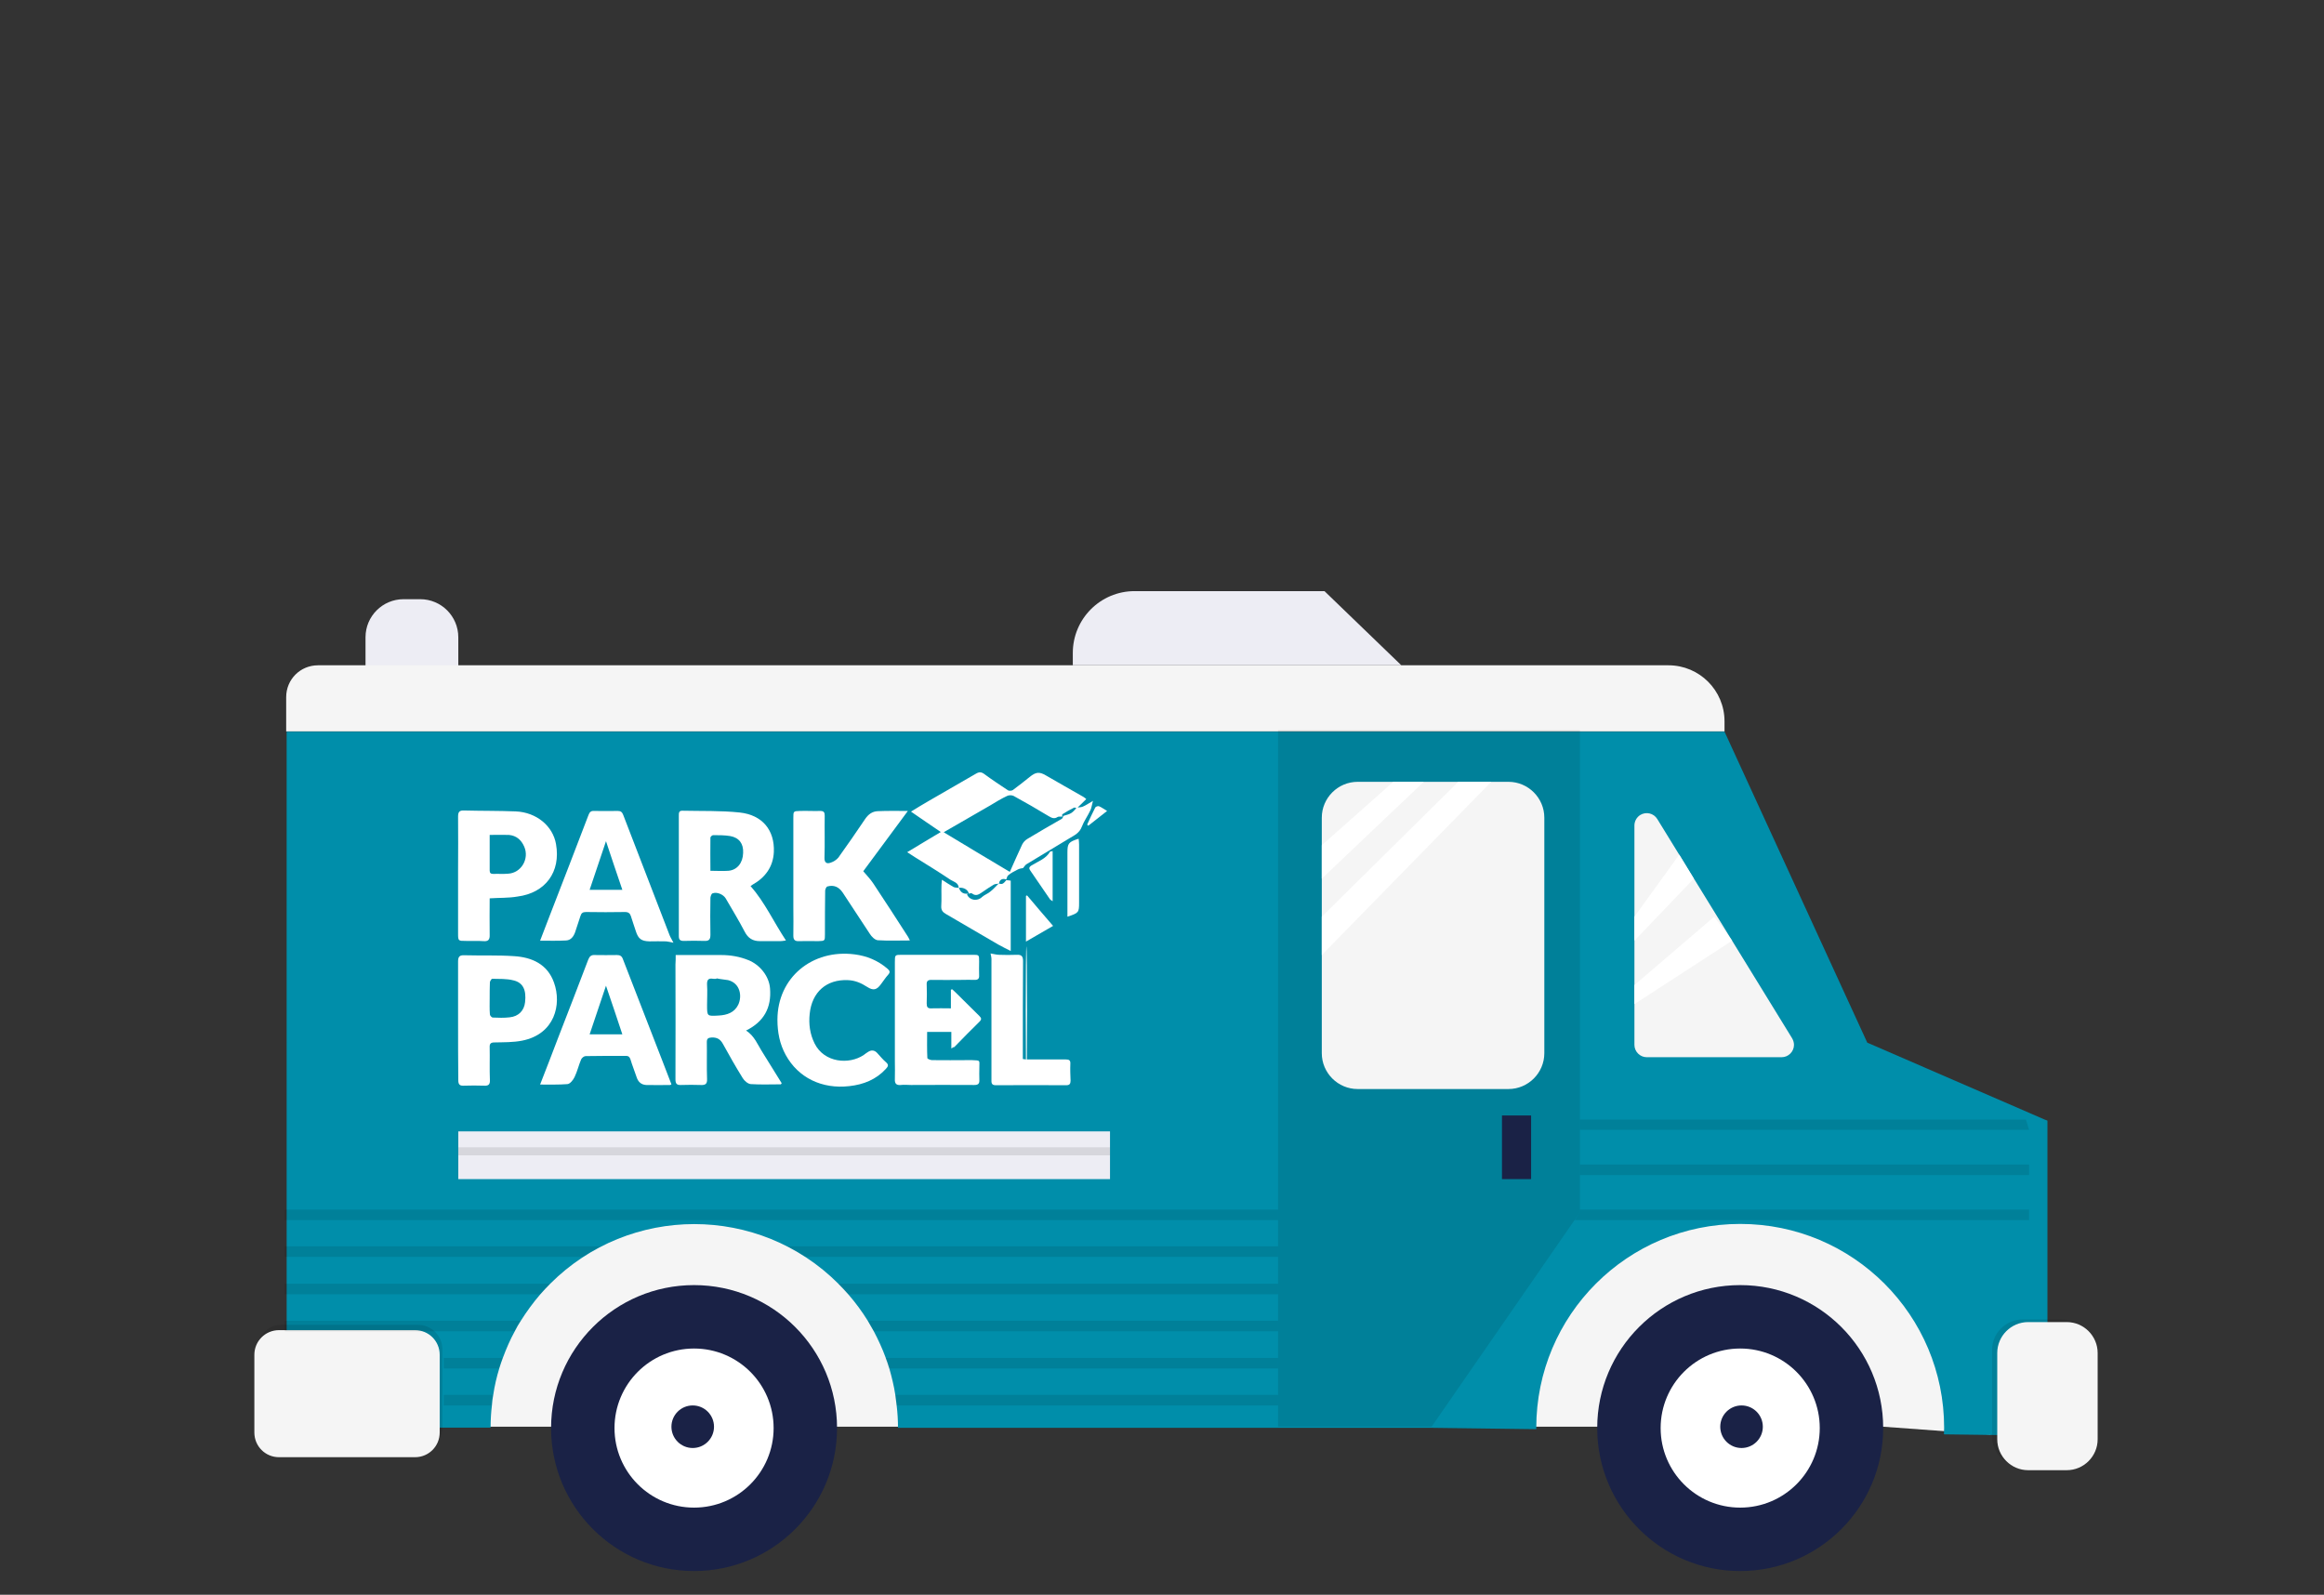 <?xml version="1.0" encoding="utf-8"?>
<!-- Generator: Adobe Illustrator 24.1.0, SVG Export Plug-In . SVG Version: 6.00 Build 0)  -->
<svg version="1.1" id="e2331fcb-09a1-43a6-a836-11e9ed08f05e"
	 xmlns="http://www.w3.org/2000/svg" xmlns:xlink="http://www.w3.org/1999/xlink" x="0px" y="0px" viewBox="0 0 1037 711.7"
	 style="enable-background:new 0 0 1037 711.7;" xml:space="preserve">
<rect x="0" y="0" width="1037" height="711.7" fill="#333333" stroke="none"/>
<style type="text/css">
	.st0{fill:#F5F5F5;}
	.st1{fill:#EDEDF4;}
	.st2{fill:#008EAA;}
	.st3{opacity:0.1;enable-background:new    ;}
	.st4{fill:#1A2246;}
	.st5{fill:#FFFFFF;}
</style>
<polygon class="st0" points="888.2,640.2 840.4,636.7 211,636.7 211,544.5 888.2,544.5 "/>
<path class="st1" d="M204.5,308.7h-41.4v-24.3c0-9.4,7.6-17,17-17l0,0h7.4c9.4,0,17,7.6,17,17l0,0V308.7z"/>
<path class="st2" d="M913.6,500.1v140.6l-46.2-0.6c0-1,0.1-2,0.1-2.9c0-50.3-40.7-91-91-91s-91,40.7-91,91l0,0c0,0.2,0,0.4,0,0.6
	l-46.1-0.6H400.7c0-3.3-0.2-6.7-0.6-10c-0.2-1.6-0.4-3.2-0.6-4.7c-0.6-4-1.6-8-2.7-11.9c-0.5-1.6-1-3.2-1.6-4.7
	c-1.5-4.1-3.3-8-5.3-11.8c-0.9-1.6-1.8-3.2-2.7-4.7c-2.6-4.2-5.5-8.1-8.7-11.8c-1.4-1.6-2.9-3.2-4.4-4.7
	c-35.5-35.5-93.1-35.5-128.6,0c-1.5,1.5-3,3.1-4.4,4.7c-3.2,3.7-6.1,7.7-8.7,11.8c-1,1.5-1.9,3.1-2.7,4.7c-2.1,3.8-3.8,7.8-5.3,11.8
	c-0.6,1.6-1.1,3.1-1.6,4.7c-1.2,3.9-2.1,7.8-2.7,11.8c-0.3,1.6-0.5,3.1-0.6,4.7c-0.4,3.3-0.6,6.7-0.6,10h-91V326.5h641.6l63.7,138.8
	l79.1,34.3L913.6,500.1z"/>
<path class="st0" d="M141.9,296.9h602.6c13.8,0,25,11.2,25,25v4.5l0,0H127.7l0,0v-15.3C127.7,303.2,134,296.9,141.9,296.9
	L141.9,296.9z"/>
<path class="st1" d="M625.3,296.9H478.7v-5.5c0-15.2,12.3-27.6,27.6-27.6H591L625.3,296.9z"/>
<path class="st3" d="M125.7,591.2h60.7c6.1,0,11,4.9,11,11v34.7c0,6.1-4.9,11-11,11h-60.7c-6.1,0-11-4.9-11-11v-34.7
	C114.7,596.1,119.6,591.2,125.7,591.2z"/>
<polygon class="st3" points="638.8,636.7 570.3,636.7 570.3,325.9 705,325.9 705,541 "/>
<path class="st0" d="M124.5,593.6h60.7c6.1,0,11,4.9,11,11v34.7c0,6.1-4.9,11-11,11h-60.7c-6.1,0-11-4.9-11-11v-34.7
	C113.5,598.5,118.4,593.6,124.5,593.6z"/>
<path class="st3" d="M902.7,588.8h17.2c7.6,0,13.8,6.2,13.8,13.8V641c0,7.6-6.2,13.8-13.8,13.8h-17.2c-7.6,0-13.8-6.2-13.8-13.8
	v-38.5C888.8,595,895,588.8,902.7,588.8z"/>
<path class="st0" d="M905,590h17.2c7.6,0,13.8,6.2,13.8,13.8v38.5c0,7.6-6.2,13.8-13.8,13.8H905c-7.6,0-13.8-6.2-13.8-13.8v-38.5
	C891.2,596.2,897.4,590,905,590z"/>
<path class="st0" d="M605.8,348.9h67.3c8.8,0,16,7.2,16,16V470c0,8.8-7.2,16-16,16h-67.3c-8.8,0-16-7.2-16-16V364.9
	C589.8,356.1,597,348.9,605.8,348.9z"/>
<rect x="670.2" y="497.8" class="st4" width="13" height="28.4"/>
<path class="st0" d="M729.3,368.4v97.9c0,3,2.5,5.5,5.5,5.5l0,0H795c3,0,5.5-2.5,5.5-5.5c0-1-0.3-2-0.8-2.9l-60.2-97.9
	c-1.6-2.6-5-3.4-7.6-1.8C730.3,364.7,729.3,366.5,729.3,368.4z"/>
<polygon class="st5" points="621.7,348.9 589.8,377.2 589.8,392.1 635.3,348.9 "/>
<polygon class="st5" points="589.8,409.1 589.8,426.2 665.4,348.9 650.7,348.9 "/>
<polygon class="st5" points="749.3,381.4 729.3,409.1 729.3,419.8 755.8,392.1 "/>
<polygon class="st5" points="764.9,409.1 729.3,439.6 729.3,448.1 772.9,419.8 "/>
<circle class="st4" cx="309.7" cy="637.3" r="63.8"/>
<circle class="st5" cx="309.7" cy="637.3" r="35.5"/>
<circle class="st4" cx="309.1" cy="636.7" r="9.5"/>
<circle class="st4" cx="776.5" cy="637.3" r="63.8"/>
<circle class="st5" cx="776.5" cy="637.3" r="35.5"/>
<circle class="st4" cx="777.1" cy="636.7" r="9.5"/>
<rect x="127.1" y="539.8" class="st3" width="443.2" height="4.7"/>
<polyline class="st3" points="905.4,544.5 702.7,544.5 705,541 705,539.8 905.4,539.8 "/>
<polyline class="st3" points="905.4,524.4 705,524.4 705,519.7 905.4,519.7 "/>
<polyline class="st3" points="905.4,504.2 705,504.2 705,499.6 904,499.6 "/>
<path class="st3" d="M268.1,556.2c-2.8,1.4-5.5,3-8.1,4.7H127.1v-4.7H268.1z"/>
<path class="st3" d="M570.3,556.2v4.7H359.4c-2.6-1.7-5.3-3.3-8.1-4.7H570.3z"/>
<path class="st3" d="M245.4,572.9c-1.5,1.5-3,3.1-4.4,4.7H127.1v-4.7H245.4z"/>
<path class="st3" d="M570.3,572.9v4.7H378.4c-1.4-1.6-2.9-3.2-4.4-4.7H570.3z"/>
<path class="st3" d="M232.3,589.4c-1,1.5-1.9,3.1-2.7,4.7H127.1v-4.7H232.3z"/>
<path class="st3" d="M570.3,589.4v4.7H389.9c-0.9-1.6-1.8-3.2-2.7-4.7H570.3z"/>
<path class="st3" d="M224.2,606c-0.6,1.6-1.1,3.1-1.6,4.7H198V606H224.2z"/>
<path class="st3" d="M570.3,606v4.7H396.7c-0.5-1.6-1-3.2-1.6-4.7H570.3z"/>
<path class="st3" d="M219.9,622.5c-0.3,1.6-0.5,3.1-0.6,4.7H198v-4.7H219.9z"/>
<path class="st3" d="M570.3,622.5v4.7H400.1c-0.2-1.6-0.4-3.2-0.6-4.7H570.3z"/>
<path class="st2" d="M212.2,405.1c0,0,11.8,24.8,43.1,0"/>
<path class="st2" d="M297.3,405.1c0,0,11.8,24.8,43.1,0"/>
<path class="st2" d="M339.8,405.1c0,0,11.8,24.8,43.1,0"/>
<path class="st2" d="M382.4,405.1c0,0,11.8,24.8,43.1,0"/>
<path class="st2" d="M424.9,405.1c0,0,11.8,24.8,43.1,0"/>
<path class="st2" d="M467.5,405.1c0,0,11.8,24.8,43.1,0"/>
<path class="st2" d="M510,405.1c0,0,11.8,17.7,20.1,1.2"/>
<path class="st2" d="M169.6,405.1c0,0,11.8,24.8,43.1,0"/>
<rect x="204.5" y="504.9" class="st1" width="290.8" height="21.3"/>
<rect x="204.5" y="512" class="st3" width="290.8" height="3.6"/>
<g>
	<path class="st5" d="M427.8,396.2c-0.1-2.3-2.3-2.7-3.7-3.6c-5.2-3.5-10.6-6.8-15.9-10.1c-1-0.6-1.9-1.2-3.4-2.2
		c5.2-3.1,9.9-6,15-9c-4.4-3-8.7-5.9-13.3-9.1c2.8-1.7,5.3-3.3,7.8-4.7c7.1-4.1,14.2-8.2,21.3-12.3c1.4-0.8,2.4-0.7,3.7,0.3
		c3.4,2.5,7,4.9,10.5,7.2c0.5,0.3,1.6,0.2,2.1-0.1c2.6-1.9,5.1-3.9,7.6-5.9c2.7-2.2,4.3-2.4,7.3-0.6c5.5,3.2,11,6.3,16.6,9.5
		c0.5,0.3,1,0.7,1.3,1c-1.5,1.5-2.8,2.8-4.2,4.1c-0.4-0.1-0.9-0.4-1.2-0.3c-1.8,0.9-3.6,1.9-5.3,3c-0.1,0.1,0,0.7,0,1
		c-0.7,0.1-1.6-0.1-2.1,0.2c-1.5,1-2.6,0.4-4-0.4c-5.1-3.1-10.3-6.1-15.6-9c-0.8-0.4-2.1-0.4-2.9,0c-2.6,1.2-5,2.7-7.5,4.2
		c-6.8,3.9-13.7,7.9-20.8,12c9.9,6,19.6,11.8,29.5,17.7c1.9-4.2,3.6-8.2,5.5-12.2c0.5-1,1.3-1.9,2.3-2.5c5.1-3.1,10.2-6,15.4-9
		c0.4-0.2,0.5-0.9,0.7-1.3c1.2-0.4,2.4-0.6,3.4-1.2s1.8-1.6,2.6-2.5c0.9-0.1,1.8-0.1,2.6-0.4c1.4-0.6,2.6-1.4,4.6-2.6
		c-0.5,1.8-0.6,3-1.1,4.1c-1.2,2.6-2.9,4.9-3.9,7.5c-1,2.7-3.3,3.8-5.5,5.1c-6.4,3.9-12.8,7.7-19.2,11.6c-0.5,0.3-0.9,1-1.5,1.7
		c-0.6,0.1-1.6,0.2-2.5,0.7c-1.4,0.7-2.9,1.5-4.1,2.5c-0.5,0.4-0.6,1.2-0.9,1.9c-1.6-0.7-3.1,0.1-3.2,1.8c-0.8,0.2-1.7,0.1-2.4,0.5
		c-1.7,1-3.3,2.1-4.9,3.2c-1.5,1-2.9,2.2-4.8,0.7c-0.3-0.2-1,0-1.4,0.1C432,397.1,430,395.9,427.8,396.2z"/>
	<path class="st5" d="M334.9,395.4c6.4,7.3,10.3,16,15.8,24.3c-1.2,0.2-1.9,0.3-2.6,0.3c-3,0-6,0-9,0c-3.2,0-5.3-1.3-6.8-4.2
		c-2.6-5-5.6-9.9-8.5-14.9c-1.1-1.8-4-3-5.9-2.2c-0.5,0.2-0.8,1.3-0.9,1.9c-0.1,5.5-0.1,11,0,16.5c0,2-0.5,2.9-2.7,2.8
		c-3.1-0.1-6.2-0.1-9.2,0c-1.6,0-2.2-0.5-2.2-2.2c0-17.9,0-35.8,0-53.7c0-1.2,0-2.3,1.7-2.2c8.5,0.2,17-0.1,25.5,0.8
		c10.1,1.1,15.6,7.9,15.2,17.6c-0.3,6.6-3.8,11.4-9.5,14.6C335.5,395.1,335.2,395.2,334.9,395.4
		C334.8,395.5,334.8,395.6,334.9,395.4z M317,388.6c3,0,5.5,0.2,8,0c3.9-0.3,6.5-3.5,6.6-8c0.2-4.1-1.8-6.8-5.8-7.5
		c-2.5-0.4-5.1-0.4-7.6-0.4c-0.4,0-1.2,0.7-1.2,1.1C316.9,378.6,317,383.5,317,388.6z"/>
	<path class="st5" d="M301.5,426.2c6.8,0,13.6,0,20.3,0c4.2,0,8.3,0.7,12.2,2.3c5,2,9.2,7.1,9.6,12.6c0.7,8.7-2.8,14.9-10.7,18.8
		c3.8,2.4,5.2,6.4,7.4,9.8c2.9,4.6,5.7,9.2,8.5,13.7c-0.2,0.3-0.3,0.5-0.4,0.5c-4.5,0-8.9,0.2-13.4-0.1c-1.3-0.1-2.9-1.5-3.6-2.7
		c-3.1-5-6-10.1-8.8-15.2c-1.2-2.2-2.7-3-5.1-2.9c-1.5,0.1-2.1,0.5-2.1,2c0.1,5.5-0.1,11,0.1,16.5c0.1,2.2-0.7,2.8-2.8,2.7
		c-2.9-0.1-5.9-0.1-8.8,0c-1.9,0.1-2.5-0.6-2.5-2.5c0.1-17.1,0-34.2,0-51.3C301.5,429.1,301.5,427.8,301.5,426.2z M319.7,436.6
		c0,0.1,0,0.1,0,0.2c-0.5,0-1,0.1-1.5,0c-2.2-0.4-2.8,0.6-2.7,2.7c0.2,3,0,6,0,9c0,5.1,0,5,5.2,4.7c3.7-0.2,7-1.3,8.7-4.8
		c1.8-3.7,1-9.6-4.5-11C323.2,437.1,321.4,437,319.7,436.6z"/>
	<path class="st5" d="M405.1,361.9c-7,9.4-13.5,18.3-19.9,26.9c1.4,1.7,3.2,3.5,4.5,5.5c5.2,7.9,10.4,15.8,15.5,23.8
		c0.3,0.5,0.5,1,0.8,1.6c-4.9,0-9.6,0.2-14.3-0.1c-1.3-0.1-2.8-1.6-3.6-2.9c-4.1-6.1-8-12.3-12.1-18.4c-1.7-2.5-3.9-3.5-6.8-2.7
		c-0.5,0.1-1,1.3-1,1.9c-0.1,6.5-0.1,12.9-0.1,19.4c0,3,0,3-3,3.1c-2.9,0-5.7-0.1-8.6,0c-1.8,0.1-2.5-0.6-2.5-2.4
		c0.1-4.3,0-8.5,0-12.8c0-13.3,0-26.6,0-39.8c0-3,0-3,3-3.1s6,0.1,9,0c1.6,0,2,0.6,2,2.1c-0.1,6.2,0.1,12.5-0.1,18.7
		c-0.1,2.3,1,2.9,2.7,2.3c1.3-0.4,2.7-1.3,3.5-2.3c4.1-5.7,8.1-11.5,12-17.3c1.4-2,3.1-3.3,5.6-3.4
		C396.1,361.8,400.3,361.9,405.1,361.9z"/>
	<path class="st5" d="M424.5,467.9c0-2.7,0-5,0-7.4c-3.6,0-7.1,0-10.8,0c0,3.9-0.1,7.8,0.1,11.7c0,0.3,1.3,0.9,2.1,0.9
		c5.4,0.1,10.9,0,16.3,0c0.5,0,1,0,1.5,0c3.9,0.2,3.3-0.1,3.3,3.3c0,1.8-0.1,3.7,0,5.5s-0.6,2.3-2.3,2.3c-9.4-0.1-18.8,0-28.2,0
		c-1.5,0-3.1-0.2-4.6,0c-2.1,0.2-2.7-0.8-2.6-2.7c0.1-2.6,0-5.3,0-7.9c0-14.7,0-29.5,0-44.2c0-3.3,0-3.3,3.2-3.3c10.5,0,21,0,31.5,0
		c2.9,0,2.9,0,2.9,3c0,2.1-0.1,4.1,0,6.2c0.1,1.4-0.5,2-1.9,2c-2-0.1-4,0-5.9,0c-4.5,0-9,0.1-13.6,0c-1.5,0-2.1,0.6-2,2.1
		c0.1,2.8,0.1,5.6,0,8.4c0,1.6,0.4,2.3,2.1,2.2c2.8-0.1,5.6,0,8.7,0c0-2.8,0-5.6,0-8.3c0.2-0.1,0.4-0.2,0.6-0.2
		c0.5,0.5,1,0.9,1.5,1.4c3.5,3.5,7.1,7,10.6,10.5c0.9,0.9,1.1,1.5,0.1,2.5c-3.8,3.7-7.6,7.6-11.3,11.4
		C425.6,467.2,425.3,467.4,424.5,467.9z"/>
	<path class="st5" d="M241,419.8c1.5-3.9,2.9-7.5,4.3-11.2c5.8-15,11.6-29.9,17.3-44.9c0.5-1.3,1.1-1.9,2.5-1.8c3.5,0.1,7,0,10.6,0
		c1.3,0,1.9,0.5,2.4,1.8c6.9,17.9,13.8,35.8,20.7,53.7c0.5,1.2,1.2,2.2,1.7,3.3c-1.1-0.2-2.1-0.5-3.2-0.6c-2.5-0.1-5,0-7.5,0
		c-3.6-0.1-5-1.1-6.1-4.6c-0.7-2.2-1.5-4.4-2.2-6.7c-0.4-1.2-1.1-1.8-2.6-1.8c-5.8,0.1-11.6,0.1-17.4,0c-1.5,0-2.1,0.5-2.5,1.8
		c-0.8,2.4-1.6,4.9-2.4,7.3c-0.7,1.9-1.9,3.5-4,3.6C249,419.9,245.2,419.8,241,419.8z M277.7,397.1c-2.5-7.3-4.8-14.2-7.3-21.7
		c-2.5,7.5-4.9,14.5-7.3,21.7C268.1,397.1,272.7,397.1,277.7,397.1z"/>
	<path class="st5" d="M241,484c2.8-7.2,5.5-14.1,8.1-21c4.5-11.6,9-23.2,13.4-34.8c0.6-1.5,1.4-2.1,2.9-2c3.3,0.1,6.6,0,9.9,0
		c1.3,0,2.1,0.4,2.6,1.7c4.5,11.6,9,23.2,13.5,34.8c2.7,7,5.5,14.1,8.2,21.2c-0.1,0.1-0.4,0.3-0.6,0.3c-3.5,0-7,0.1-10.6,0
		c-2.2-0.1-3.6-1.3-4.3-3.4c-0.9-2.7-2-5.4-2.8-8.1c-0.4-1.1-0.9-1.5-2-1.5c-6,0-12,0-18,0.1c-0.7,0-1.7,0.8-2,1.5
		c-1.1,2.6-1.7,5.3-2.9,7.8c-0.6,1.3-2,3.1-3.2,3.2C249.4,484.1,245.4,484,241,484z M270.4,439.9c-2.5,7.5-4.9,14.5-7.3,21.7
		c5,0,9.6,0,14.6,0C275.3,454.4,273,447.4,270.4,439.9z"/>
	<path class="st5" d="M218.5,400.9c0,5.5-0.1,10.8,0,16.2c0.1,2.2-0.6,3.1-2.8,2.9c-2.6-0.2-5.3,0-7.9-0.1c-3.3,0-3.4,0-3.4-3.3
		c0-9.4,0-18.8,0-28.2c0-8,0.1-16,0-24c0-2.2,0.7-2.8,2.8-2.7c7.6,0.2,15.3,0.1,22.9,0.4c9.3,0.4,16.6,6.5,18,14.6
		c2.2,12.4-4.7,21.8-17.2,23.4C226.9,400.8,222.9,400.6,218.5,400.9z M218.5,372.6c0,5.5,0,10.7,0,15.9c0,1.1,0.5,1.5,1.6,1.5
		c2.2-0.1,4.4,0.1,6.6-0.1c5.9-0.3,9.6-6.7,7.2-12.1c-1.3-3-3.5-4.9-6.8-5.2C224.4,372.5,221.6,372.6,218.5,372.6z"/>
	<path class="st5" d="M204.4,455.5c0-8.8,0-17.6,0-26.4c0-2.1,0.6-2.9,2.8-2.8c7.4,0.2,14.8-0.1,22.2,0.4c8,0.5,14.9,3.6,17.8,11.8
		c3.5,9.7,0.4,23-14.2,25.9c-4,0.8-8.2,0.7-12.3,0.8c-1.7,0-2.3,0.5-2.2,2.3c0.1,4.8-0.1,9.7,0.1,14.5c0.1,2-0.7,2.6-2.5,2.5
		c-3.1-0.1-6.2-0.1-9.2,0c-1.8,0.1-2.4-0.6-2.4-2.4C204.4,473.1,204.4,464.2,204.4,455.5z M218.5,445.5L218.5,445.5
		c0,2.4-0.1,4.8,0.1,7.2c0,0.5,0.8,1.4,1.3,1.4c2.5,0.1,5,0.2,7.5-0.1c4-0.4,6.5-3,6.9-6.8c0.6-5.4-0.9-8.7-5.2-9.7
		c-3.1-0.8-6.4-0.6-9.5-0.7c-0.3,0-0.9,1-1,1.5C218.5,440.9,218.5,443.1,218.5,445.5z"/>
	<path class="st5" d="M346.9,455.1c0-18.9,15.6-31.6,34.4-29.2c5.5,0.7,10.4,2.7,14.7,6.4c1.1,0.9,1.3,1.6,0.3,2.7
		c-1.2,1.3-2.1,2.8-3.2,4.2c-1.9,2.6-3.4,3-6.2,1.2c-2.6-1.7-5.4-2.9-8.6-3c-9.5-0.4-16,5.3-17,15c-0.5,4.6,0.1,9.1,2.2,13.3
		c4.3,8.6,15.4,9.5,21.9,5.1c0.7-0.5,1.3-1,2-1.4c1.4-0.9,2.8-0.8,4,0.5c1.3,1.4,2.5,2.9,3.9,4.1s1,1.9,0,3c-4.4,4.8-10,7-16.3,7.7
		c-12.2,1.4-22.8-3.7-28.4-13.9C347.9,465.9,346.9,460.6,346.9,455.1z"/>
	<path class="st5" d="M442,425.5c1.4,0.2,2.6,0.6,3.9,0.6c2.6,0.1,5.1,0.1,7.7,0c2.1-0.1,2.9,0.5,2.9,2.8
		c-0.1,13.7-0.1,27.4-0.1,41.2c0,0.8,0,1.6,0,2.5c0.7,0.1,1.3,0.2,1.8,0.2c5.8,0,11.6,0,17.4,0c1.5,0,2.1,0.4,2,2
		c-0.1,2.5,0,5,0.1,7.5c0,1.4-0.5,2-1.9,2c-10.5,0-21-0.1-31.5,0c-2.1,0-1.9-1.3-1.9-2.7c0-12,0-24.1,0-36.1c0-5.6,0-11.2,0-16.7
		C442.5,427.6,442.2,426.4,442,425.5z"/>
	<path class="st5" d="M449,392.8c0.6,0,1.2,0.1,2,0.2c0,10.3,0,20.7,0,31.4c-2-1-3.8-1.9-5.6-2.9c-7.8-4.5-15.5-9.1-23.3-13.6
		c-1.4-0.8-2.2-1.7-2.1-3.5c0.2-3.1,0-6.3,0.1-9.4c0-0.6,0.1-1.2,0.2-2.4c1.9,1.2,3.5,2.3,5.1,3.2c0.7,0.4,1.7,0.3,2.5,0.4
		c0.6,1.9,1.9,2.9,4,2.6c-0.1,0.2-0.4,0.4-0.4,0.4c1.2,2.7,4.7,3.1,6.7,1.1c1.1-1,2.7-1.5,3.8-2.5c1.3-1,2.4-2.3,3.6-3.5
		c0.6,0.1,1.3,0.3,1.7,0.1C448,394.1,448.5,393.4,449,392.8z"/>
	<path class="st5" d="M476.3,409.1c0-1.1,0-2,0-2.8c0-8.6,0-17.3,0-25.9c0-4,0.5-4.7,5-6.1c0.1,0.9,0.2,1.7,0.2,2.6
		c0,8.6,0,17.3,0,25.9C481.5,407.2,481.4,407.4,476.3,409.1z"/>
	<path class="st5" d="M469.9,413.2c-4.1,2.4-8,4.6-12.1,7c0-7,0-13.7,0-20.4c0.2-0.1,0.4-0.2,0.5-0.2
		C462.1,404.1,465.9,408.6,469.9,413.2z"/>
	<path class="st5" d="M469.7,379.8c0,7.5,0,14.8,0,22.4c-0.6-0.5-1-0.6-1.2-0.9c-2.9-4.2-5.8-8.4-8.7-12.7c-0.6-0.9-0.9-1.5,0.5-2.4
		c2.9-1.8,6.4-2.9,8.3-6.2C468.7,380,469.1,380,469.7,379.8z"/>
	<ellipse class="st5" cx="458" cy="451.2" rx="0.3" ry="28.9"/>
	<path class="st5" d="M485.1,368c1.2-2.6,2.3-5.1,3.6-7.6c0.2-0.4,1.2-0.8,1.7-0.6c1.2,0.5,2.2,1.3,3.6,2.1c-3,2.4-5.7,4.5-8.4,6.6
		C485.4,368.2,485.2,368.1,485.1,368z"/>
</g>
</svg>
